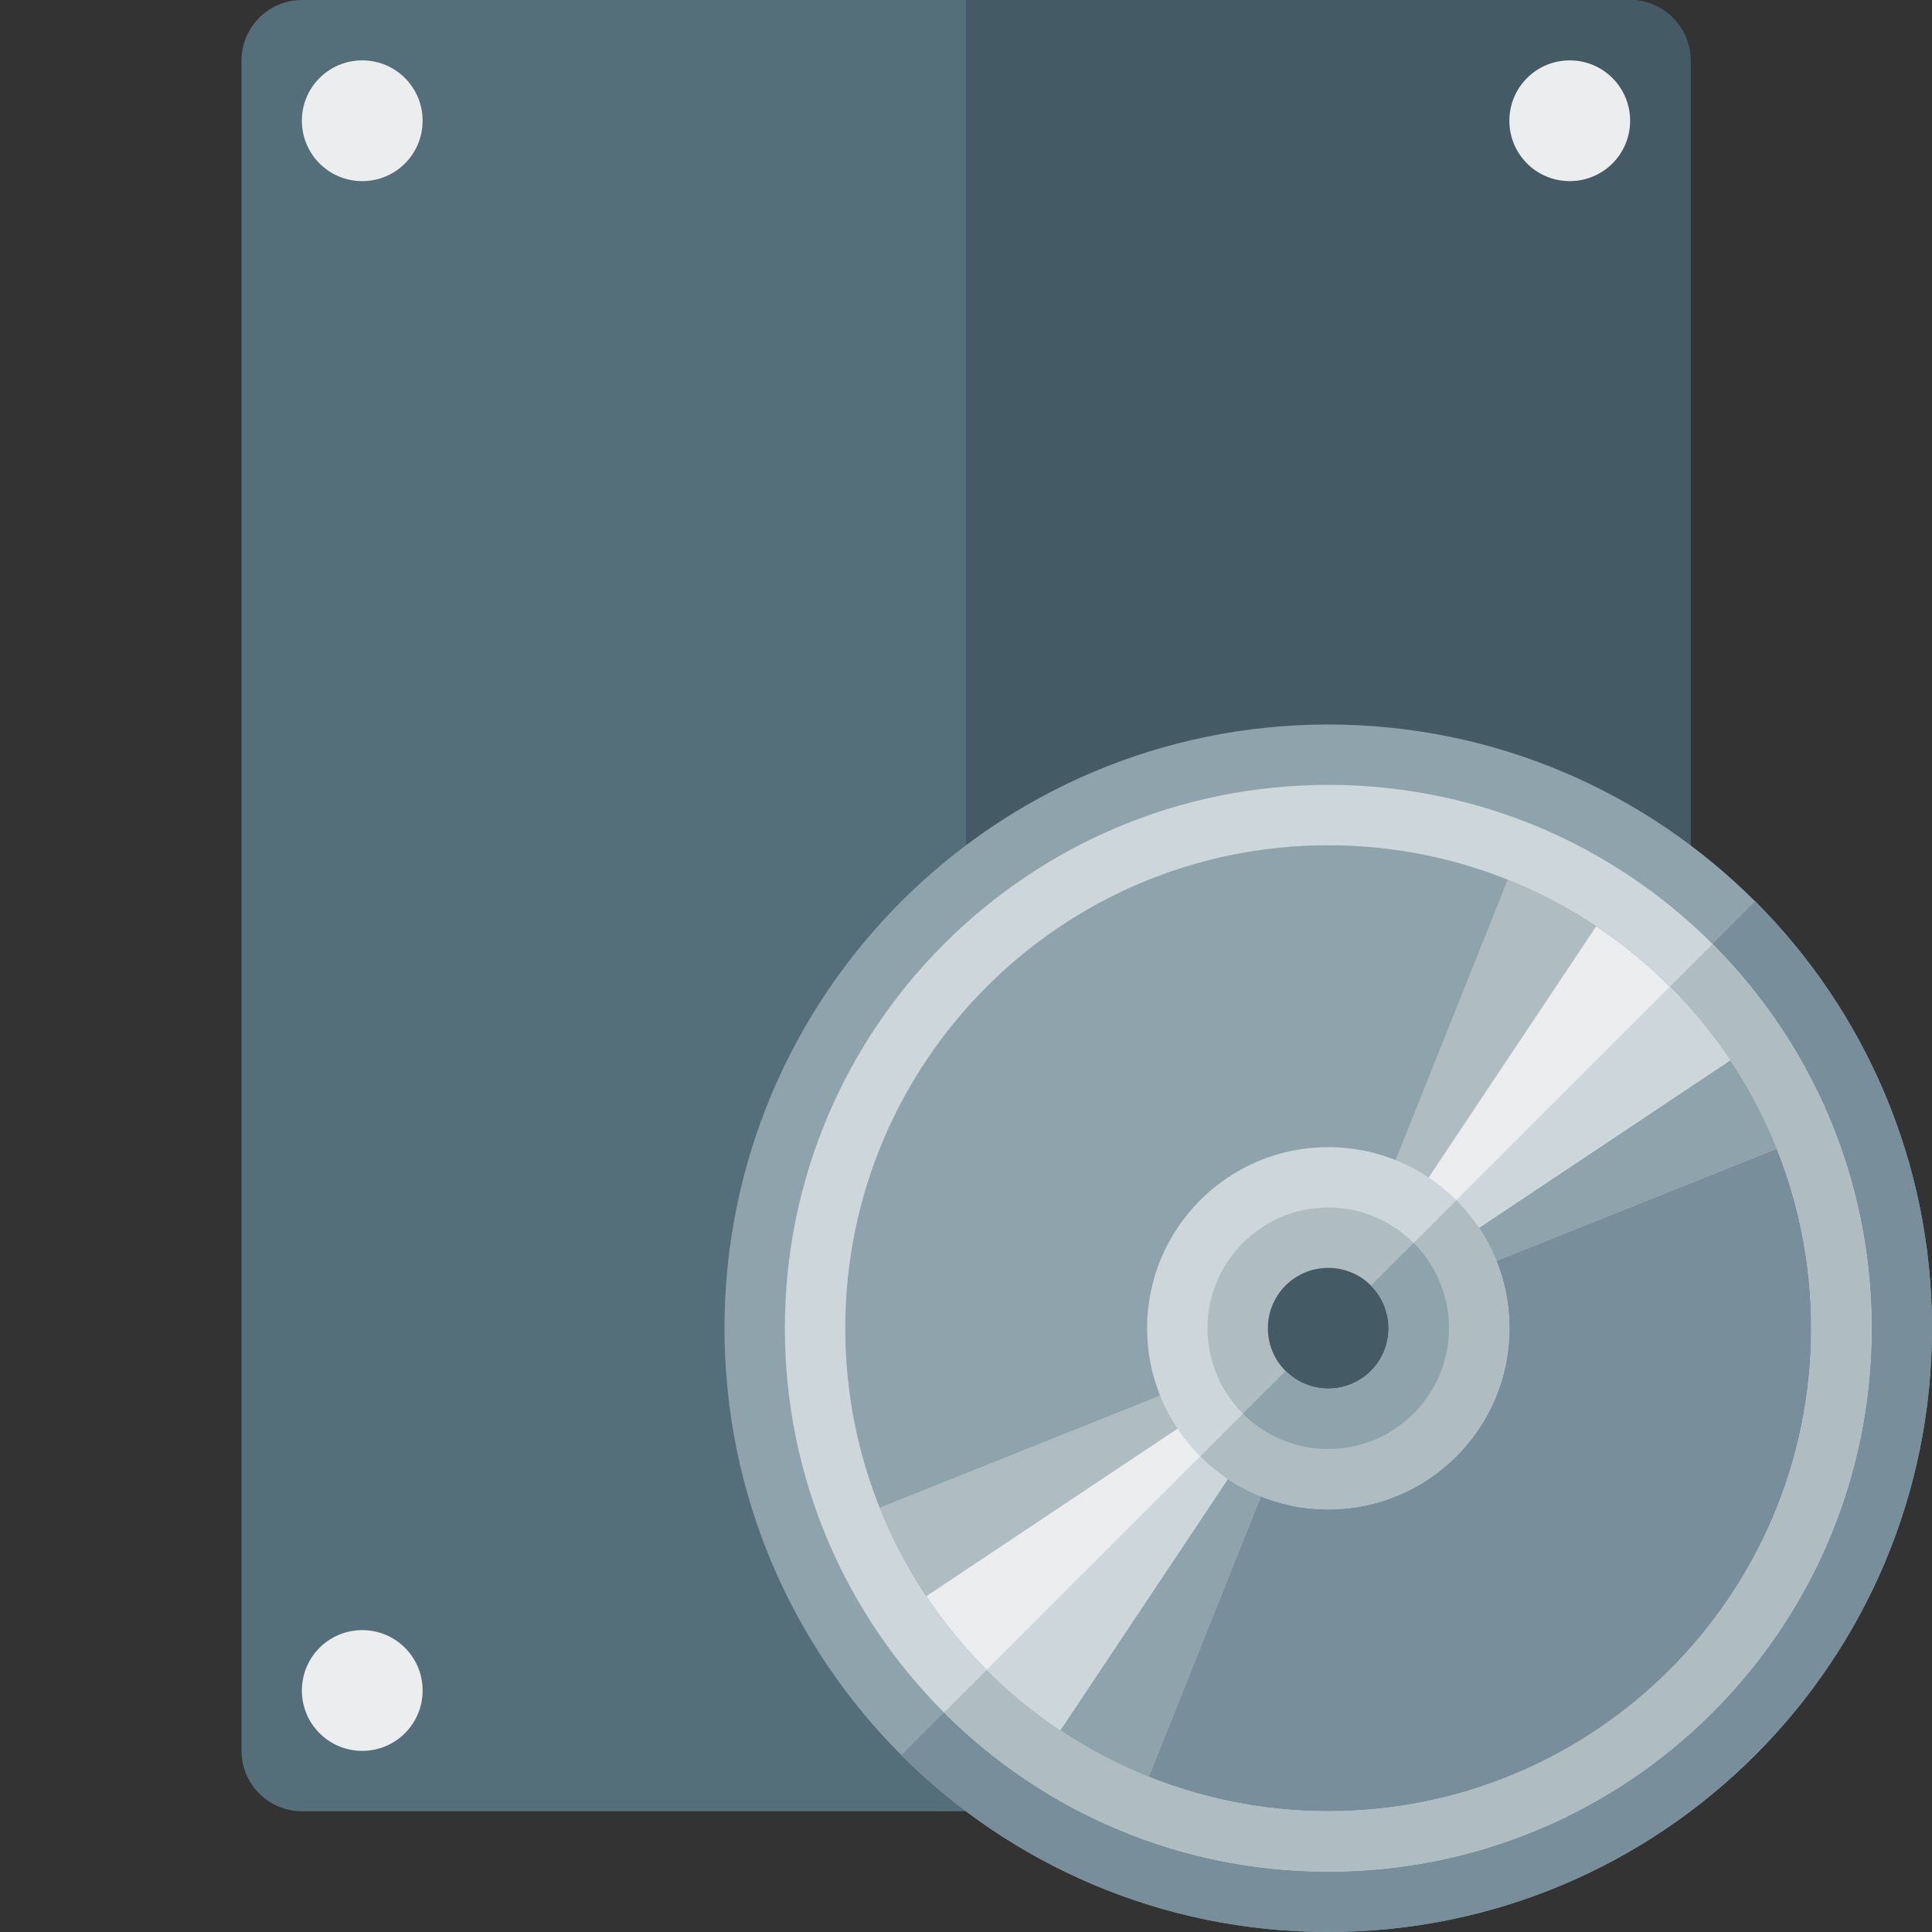 <svg version="1.1" xmlns="http://www.w3.org/2000/svg" xmlns:xlink="http://www.w3.org/1999/xlink" viewBox="0 0 512 512"><rect x="0" y="0" width="512" height="512" fill="#333333" stroke="none"/><g><path d="M448,16l0,448c0,8.8 -7.2,16 -16,16l-352,0c-8.8,0 -16,-7.2 -16,-16l0,-448c0,-8.8 7.2,-16 16,-16l352,0c8.8,0 16,7.2 16,16z" fill="#546e7a" /><path d="M448,16l0,448c0,8.8 -7.2,16 -16,16l-176,0l0,-480l176,0c8.8,0 16,7.2 16,16z" fill="#445a64" /><path d="M96,432c8.85,0 16,7.15 16,16c0,8.85 -7.15,16 -16,16c-8.85,0 -16,-7.15 -16,-16c0,-8.85 7.15,-16 16,-16z M96,16c8.85,0 16,7.15 16,16c0,8.85 -7.15,16 -16,16c-8.85,0 -16,-7.15 -16,-16c0,-8.85 7.15,-16 16,-16z M416,16c8.85,0 16,7.15 16,16c0,8.85 -7.15,16 -16,16c-8.85,0 -16,-7.15 -16,-16c0,-8.85 7.15,-16 16,-16z" fill="#ebedef" /><path d="M352,192c88.35,0 160,71.65 160,160c0,88.35 -71.65,160 -160,160c-88.35,0 -160,-71.65 -160,-160c0,-88.35 71.65,-160 160,-160z M352,320c-17.65,0 -32,14.35 -32,32c0,17.65 14.35,32 32,32c17.65,0 32,-14.35 32,-32c0,-17.65 -14.35,-32 -32,-32z" fill="#8fa3ad" /><path d="M465.15,238.85c28.95,28.95 46.85,68.95 46.85,113.15c0,88.35 -71.65,160 -160,160c-44.2,0 -84.2,-17.9 -113.15,-46.85l90.5,-90.5c5.8,5.75 13.8,9.35 22.65,9.35c17.65,0 32,-14.35 32,-32c0,-8.85 -3.6,-16.85 -9.35,-22.65z" fill="#788f9b" /><path d="M352,208c79.55,0 144,64.45 144,144c0,79.55 -64.45,144 -144,144c-79.55,0 -144,-64.45 -144,-144c0,-79.55 64.45,-144 144,-144z M352,224c-70.7,0 -128,57.3 -128,128c0,70.7 57.3,128 128,128c70.7,0 128,-57.3 128,-128c0,-70.7 -57.3,-128 -128,-128z" fill="#cdd7db" /><path d="M453.8,250.2c26.1,26.05 42.2,62.05 42.2,101.8c0,79.55 -64.45,144 -144,144c-39.75,0 -75.75,-16.1 -101.8,-42.2l11.3,-11.3c23.15,23.15 55.15,37.5 90.5,37.5c70.7,0 128,-57.3 128,-128c0,-35.35 -14.35,-67.35 -37.5,-90.5z" fill="#afbdc3" /><path d="M399.55,233.15c32.45,12.95 58.35,38.85 71.3,71.3l-89.15,35.65c-3.25,-8.1 -9.7,-14.55 -17.8,-17.8z M304.45,470.85c-32.45,-12.95 -58.35,-38.85 -71.3,-71.3l89.15,-35.65c3.25,8.1 9.7,14.55 17.8,17.8z" fill="#afbdc3" /><path d="M442.5,261.5c12.15,12.15 21.9,26.75 28.35,42.95l-89.15,35.65c-1.6,-4.05 -4.05,-7.7 -7.05,-10.75z M304.45,470.85c-16.2,-6.5 -30.8,-16.2 -42.95,-28.35l67.85,-67.85c3.05,3 6.7,5.45 10.75,7.05z" fill="#8fa3ad" /><path d="M423,245.5c14.05,9.35 26.15,21.45 35.5,35.5l-79.85,53.25c-2.35,-3.5 -5.4,-6.55 -8.9,-8.9z M281,458.5c-14.05,-9.35 -26.15,-21.45 -35.5,-35.5l79.85,-53.25c2.35,3.5 5.4,6.55 8.9,8.9z" fill="#ebedef" /><path d="M442.5,261.5c5.95,5.95 11.3,12.45 16,19.5l-79.85,53.25c-1.2,-1.75 -2.55,-3.4 -4,-4.9z M281,458.5c-7.05,-4.7 -13.55,-10.05 -19.5,-16l67.85,-67.85c1.5,1.45 3.15,2.8 4.9,4z" fill="#cdd7db" /><path d="M352,304c26.5,0 48,21.5 48,48c0,26.5 -21.5,48 -48,48c-26.5,0 -48,-21.5 -48,-48c0,-26.5 21.5,-48 48,-48z M352,328c-13.25,0 -24,10.75 -24,24c0,13.25 10.75,24 24,24c13.25,0 24,-10.75 24,-24c0,-13.25 -10.75,-24 -24,-24z" fill="#cdd7db" /><path d="M385.95,318.05c8.7,8.7 14.05,20.7 14.05,33.95c0,26.5 -21.5,48 -48,48c-13.25,0 -25.25,-5.35 -33.95,-14.05l17,-17c4.3,4.35 10.3,7.05 16.95,7.05c13.25,0 24,-10.75 24,-24c0,-6.65 -2.7,-12.65 -7.05,-16.95z" fill="#afbdc3" /><path d="M352,320c17.65,0 32,14.35 32,32c0,17.65 -14.35,32 -32,32c-17.65,0 -32,-14.35 -32,-32c0,-17.65 14.35,-32 32,-32z M352,336c-8.85,0 -16,7.15 -16,16c0,8.85 7.15,16 16,16c8.85,0 16,-7.15 16,-16c0,-8.85 -7.15,-16 -16,-16z" fill="#afbdc3" /><path d="M374.65,329.35c5.75,5.8 9.35,13.8 9.35,22.65c0,17.65 -14.35,32 -32,32c-8.85,0 -16.85,-3.6 -22.65,-9.35l11.35,-11.35c2.9,2.9 6.9,4.7 11.3,4.7c8.85,0 16,-7.15 16,-16c0,-4.4 -1.8,-8.4 -4.7,-11.3z" fill="#8fa3ad" /></g></svg>